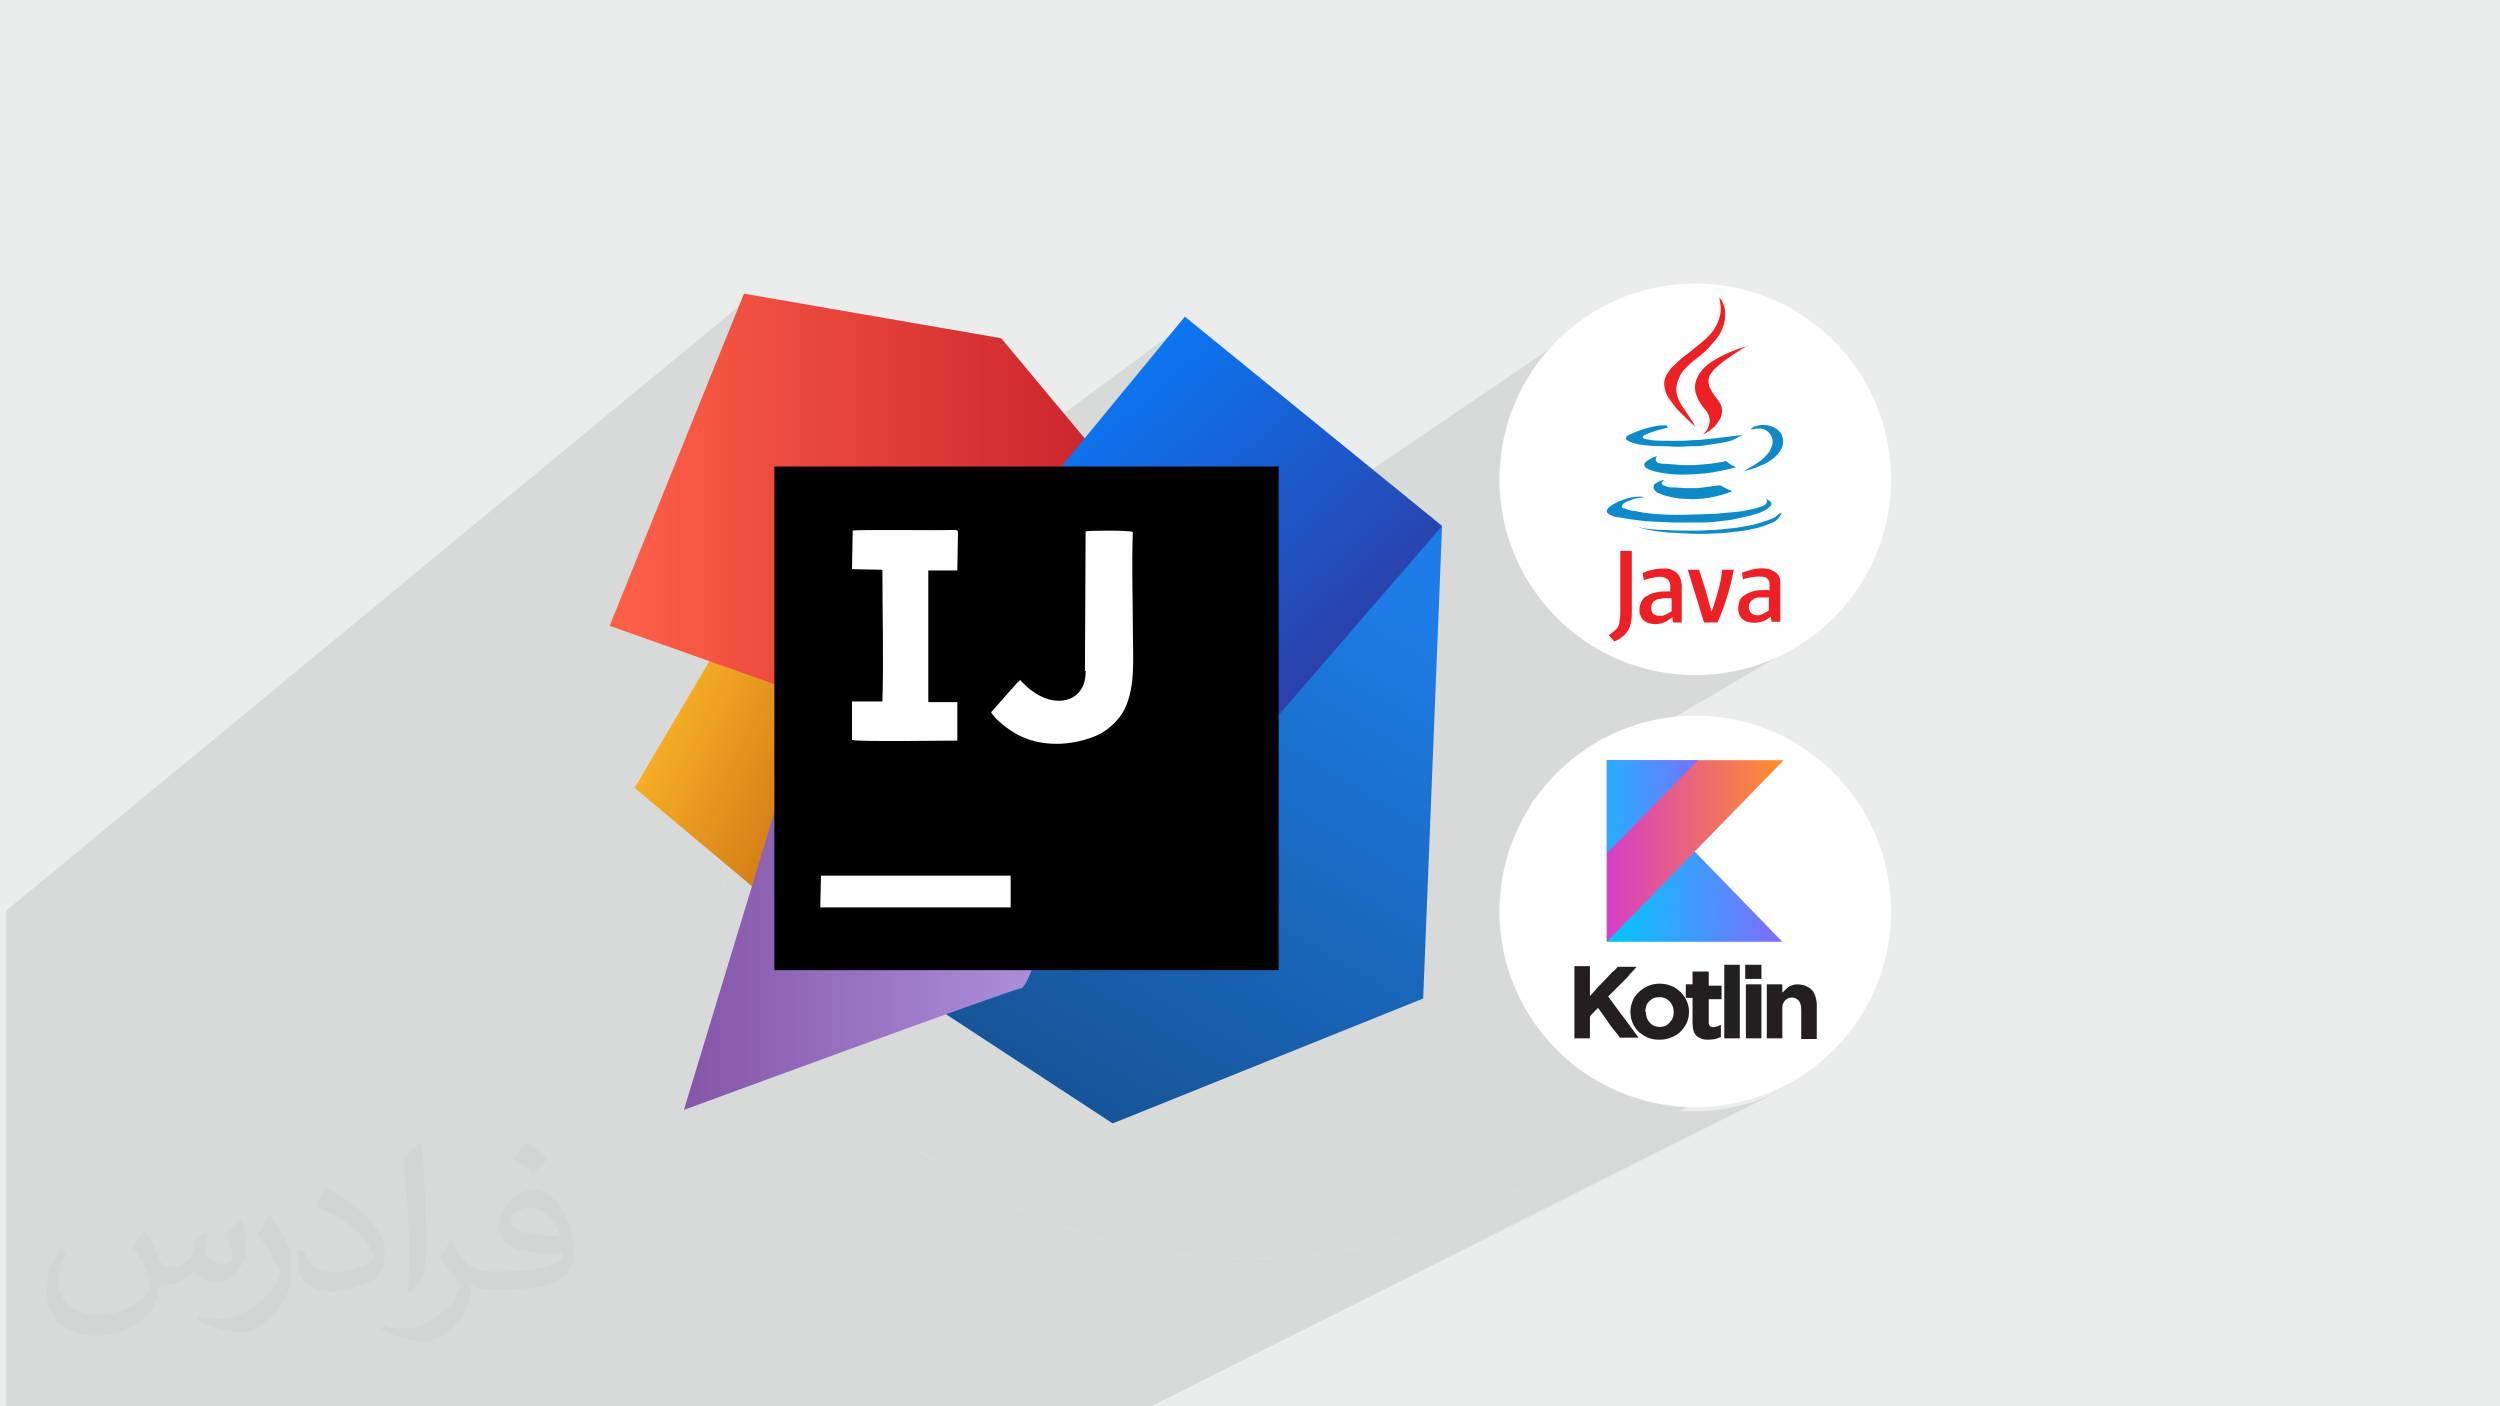 <?xml version="1.0" encoding="UTF-8"?>
<!DOCTYPE svg PUBLIC "-//W3C//DTD SVG 1.1//EN" "http://www.w3.org/Graphics/SVG/1.1/DTD/svg11.dtd">
<!-- Creator: CorelDRAW 2017 -->
<svg xmlns="http://www.w3.org/2000/svg" xml:space="preserve" width="3.703in" height="2.083in" version="1.1" style="shape-rendering:geometricPrecision; text-rendering:geometricPrecision; image-rendering:optimizeQuality; fill-rule:evenodd; clip-rule:evenodd"
viewBox="0 0 3703 2083"
 xmlns:xlink="http://www.w3.org/1999/xlink"
 xmlns:xodm="http://www.corel.com/coreldraw/odm/2003"
 xmlns:dc="http://purl.org/dc/elements/1.1/"
 xmlns:cc="http://creativecommons.org/ns#"
 xmlns:rdf="http://www.w3.org/1999/02/22-rdf-syntax-ns#"
 xmlns:svg="http://www.w3.org/2000/svg"
 xmlns:sodipodi="http://sodipodi.sourceforge.net/DTD/sodipodi-0.dtd"
 xmlns:inkscape="http://www.inkscape.org/namespaces/inkscape"
 inkscape:version="0.91 r13725"
 sodipodi:docname="CSS3.svg"
 enable-background="new 0 0 512 512">
 <defs>
  <style type="text/css">
   <![CDATA[
    .fil9 {fill:#FEFEFE}
    .fil10 {fill:black}
    .fil14 {fill:#231E20}
    .fil0 {fill:#EBECEC}
    .fil13 {fill:#FEFEFE}
    .fil12 {fill:#0D8AC7;fill-rule:nonzero}
    .fil11 {fill:#EC2025;fill-rule:nonzero}
    .fil2 {fill:#2B2A29;fill-opacity:0.031}
    .fil3 {fill:#373435;fill-opacity:0.031}
    .fil1 {fill:#373435;fill-opacity:0.102}
    .fil6 {fill:url(#id0)}
    .fil4 {fill:url(#id1)}
    .fil8 {fill:url(#id2)}
    .fil5 {fill:url(#id3)}
    .fil7 {fill:url(#id4)}
    .fil15 {fill:url(#id5)}
    .fil16 {fill:url(#id6)}
    .fil17 {fill:url(#id7)}
   ]]>
  </style>
  <linearGradient id="id0" gradientUnits="userSpaceOnUse" x1="903" y1="739" x2="1753" y2="739">
   <stop offset="0" style="stop-opacity:1; stop-color:#FF6147"/>
   <stop offset="0.478" style="stop-opacity:1; stop-color:#E13E38"/>
   <stop offset="1" style="stop-opacity:1; stop-color:#C31A29"/>
  </linearGradient>
  <linearGradient id="id1" gradientUnits="userSpaceOnUse" x1="966" y1="989" x2="1428" y2="1204">
   <stop offset="0" style="stop-opacity:1; stop-color:#FFB829"/>
   <stop offset="0.529" style="stop-opacity:1; stop-color:#D58018"/>
   <stop offset="1" style="stop-opacity:1; stop-color:#AB4807"/>
  </linearGradient>
  <linearGradient id="id2" gradientUnits="userSpaceOnUse" x1="1014" y1="1355" x2="1549" y2="1355">
   <stop offset="0" style="stop-opacity:1; stop-color:#8655A8"/>
   <stop offset="1" style="stop-opacity:1; stop-color:#AD91DE"/>
  </linearGradient>
  <linearGradient id="id3" gradientUnits="userSpaceOnUse" x1="1544" y1="1589" x2="1976" y2="854">
   <stop offset="0" style="stop-opacity:1; stop-color:#165599"/>
   <stop offset="1" style="stop-opacity:1; stop-color:#1D7CE5"/>
  </linearGradient>
  <linearGradient id="id4" gradientUnits="userSpaceOnUse" x1="1562" y1="578" x2="2040" y2="1124">
   <stop offset="0" style="stop-opacity:1; stop-color:#097BF8"/>
   <stop offset="1" style="stop-opacity:1; stop-color:#333196"/>
  </linearGradient>
  <linearGradient id="id5" gradientUnits="userSpaceOnUse" x1="2380" y1="1326" x2="2640" y2="1326">
   <stop offset="0" style="stop-opacity:1; stop-color:#00C8FF"/>
   <stop offset="1" style="stop-opacity:1; stop-color:#806CFF"/>
  </linearGradient>
  <linearGradient id="id6" gradientUnits="userSpaceOnUse" x1="2380" y1="1261" x2="2642" y2="1261">
   <stop offset="0" style="stop-opacity:1; stop-color:#D63EC7"/>
   <stop offset="1" style="stop-opacity:1; stop-color:#FF9029"/>
  </linearGradient>
  <linearGradient id="id7" gradientUnits="userSpaceOnUse" x1="2380" y1="1195" x2="2515" y2="1195">
   <stop offset="0" style="stop-opacity:1; stop-color:#26ADFF"/>
   <stop offset="1" style="stop-opacity:1; stop-color:#7574FF"/>
  </linearGradient>
 </defs>
 <g id="Layer_x0020_1">
  <polygon class="fil0" points="0,0 3703,0 3703,2083 0,2083 "/>
  <path class="fil1" d="M2380 1126l-112 65 2 -4 1 -2 389 -228 -12 7 -13 6 -13 6 -13 5 -13 5 -14 4 -14 3 -14 3 -15 2 -15 1 -15 0 -5 0 132 -78 0 0 0 0 0 0 0 0 0 0 0 0 0 0 0 0 0 -3 0 -3 0 -3 0 -3 0 -3 0 -3 0 -3 0 -3 0 -3 0 -3 0 -3 0 -3 0 -3 0 -3 0 -3 0 -3 0 -1 0 -1 0 -1 0 -1 0 -1 0 -1 0 -1 0 -1 -1 -3 -1 -2 -1 -2 -1 -2 -2 -2 -2 -2 -2 -1 -2 -1 -1 -1 -1 0 -1 0 -1 0 -1 0 -1 0 -1 0 -1 0 -4 0 -4 0 -4 0 -4 1 -4 1 -4 1 -4 1 -4 2 0 0 0 0 0 0 0 0 0 0 0 0 0 0 0 0 -14 9 1 -3 1 -5 1 -5 -2 0 -2 0 -2 0 -2 0 -2 0 -2 0 -2 0 -2 0 0 0 0 0 -28 17 0 -1 -1 -3 -1 -3 -1 -3 -1 -3 -1 -3 0 0 0 0 0 0 0 0 0 0 0 0 0 0 0 0 -1 0 -2 0 -3 0 -1 0 117 -72 1 -1 1 -1 1 -1 1 -1 1 -1 1 -1 1 -1 1 -1 1 -1 0 -1 0 -1 0 -1 0 -1 0 0 0 0 0 0 0 0 0 0 0 0 0 0 0 0 -1 -1 0 0 -15 9 -1 1 -2 1 -2 1 -2 1 -2 1 -2 1 -5 1 -5 1 -5 1 -5 1 -5 1 -5 1 -1 0 39 -24 1 -1 1 -1 1 -1 0 0 0 0 0 0 0 0 0 0 0 0 0 0 0 0 0 -1 0 -1 0 -1 0 -1 0 -1 0 -1 0 -1 0 -1 -1 -1 -1 -1 -1 -1 -1 -1 -1 0 -1 0 -1 0 -1 0 -30 19 -1 0 -3 1 -3 0 -3 0 -4 0 -4 0 -4 0 -4 0 -4 0 -4 0 -4 0 -4 0 -4 0 -4 0 -4 0 -4 0 -4 0 -4 0 -4 0 -4 0 -4 0 -3 0 59 -37 0 0 0 0 0 0 0 0 0 0 0 0 0 0 0 0 -2 -1 -2 -1 -2 -1 -2 -1 0 0 62 -39 2 -1 2 -1 2 -2 2 -2 2 -2 2 -2 1 -1 1 -1 1 -1 1 -1 1 -1 1 -1 1 -2 1 -2 1 -2 1 -2 0 -2 0 -2 0 -2 0 -2 -1 -2 -1 -2 -1 -2 -1 -2 -2 -2 -2 -2 -2 -1 -2 -1 -2 -1 -2 -1 -3 -1 -3 -1 -3 0 -3 0 -3 0 -3 1 -3 1 -3 1 -1 0 -1 0 -24 15 0 0 -3 0 -3 0 -3 0 -3 0 -3 0 -3 0 -3 0 -3 0 -3 0 -3 0 -3 0 -3 0 -3 0 -3 0 -3 0 -3 0 -3 0 -3 0 -3 0 -3 0 0 0 18 -12 2 -2 2 -2 2 -2 2 -2 2 -2 2 -2 2 -2 1 -1 1 -1 1 -1 1 -1 1 -1 1 -1 1 -1 1 -1 1 -2 1 -2 0 -2 0 -2 0 -2 0 -2 0 -2 0 -2 0 -1 0 -1 -1 -1 -1 -1 -1 -1 -1 -1 -1 -1 -1 -1 -1 -1 -1 -1 -1 -1 -1 -1 -1 -1 -1 -1 -1 -1 -1 -1 -1 -1 -1 -1 -1 -1 -1 -1 -1 -1 -1 -2 -1 -2 -1 -2 -1 -2 0 -2 0 -2 0 -2 0 -2 1 -2 1 -2 1 -2 1 -1 1 -1 1 -1 1 -1 1 -1 1 -1 1 -1 1 -1 2 -2 2 -2 2 -2 2 -2 2 -2 2 -2 2 -2 2 -2 31 -20 0 0 0 0 0 0 0 0 0 0 0 0 0 0 0 0 -1 0 0 0 0 0 0 0 0 0 0 0 0 0 0 0 0 0 0 0 0 0 0 0 0 0 0 0 0 0 0 0 -5 2 -5 2 -5 2 -5 2 -5 2 -5 2 -5 3 -5 3 -3 1 -3 2 -3 2 -53 35 0 -1 1 -2 1 -2 1 -2 1 -2 1 -2 1 -2 1 -2 1 -2 1 -2 1 -2 2 -2 2 -2 2 -2 2 -2 2 -2 2 -2 2 -2 2 -2 2 -2 3 -3 3 -3 3 -3 3 -3 3 -3 3 -3 3 -3 3 -3 2 -3 2 -3 2 -3 2 -3 2 -3 2 -3 1 -3 1 -3 1 -3 1 -3 1 -3 1 -3 0 -3 0 -4 0 -4 0 -4 0 -2 -1 -2 -1 -2 -1 -2 -1 -2 -1 -2 -1 -2 -1 -2 0 0 0 0 0 0 0 0 0 0 0 0 0 0 0 0 -320 213 0 -2 3 -14 4 -14 5 -13 5 -13 6 -13 6 -13 7 -12 8 -12 8 -11 9 -11 9 -11 10 -10 10 -10 11 -9 11 -9 11 -8 -544 369 0 -89 -281 0 231 -281 -380 281 -194 0 -33 25 0 -84 -217 169 172 -425 -1102 909 0 238 0 39 0 29 0 29 0 20 0 147 0 38 0 22 0 4 0 174 41 0 1 0 17 0 99 0 94 0 12 0 4 0 13 0 46 0 100 0 33 0 40 0 115 0 167 0 24 0 103 0 12 0 7 0 6 0 90 0 5 0 0 0 95 0 19 0 19 0 35 0 23 0 4 0 2 0 1 0 1 0 3 0 1 0 2 0 9 0 1 0 2 0 6 0 12 0 3 0 1 0 5 0 0 0 1 0 7 0 4 0 9 0 0 0 0 0 0 0 7 0 2 0 5 0 0 0 0 0 0 0 1 0 0 0 2 0 1 0 4 0 0 0 2 0 4 0 1 0 1 0 3 0 0 0 7 0 2 0 6 0 1 0 6 0 2 0 7 0 0 0 1 0 4 0 0 0 10 0 8 0 1 0 3 0 4 0 0 0 6 0 11 0 1 0 1 0 5 0 7 0 8 0 4 0 4 0 2 0 4 0 1 0 3 0 1 0 2 0 0 0 14 0 8 0 1 0 5 0 1 0 8 0 12 0 10 0 11 0 16 0 26 0 43 0 80 0 941 -472 -13 6 -13 5 -13 5 -14 4 -14 3 -14 3 -15 2 -15 1 -15 0 -15 0 -6 0 200 -102 0 -51 0 -2 0 -2 0 -2 0 -2 0 -2 0 -1 0 -1 0 -1 -1 -3 -1 -2 -1 -2 -1 -2 -2 -2 -2 -2 -2 -2 -2 -1 -2 -1 -2 -1 -2 0 -2 0 -2 0 -2 0 -2 0 -2 0 -2 0 -2 0 -2 0 -2 1 -2 1 -2 1 -11 6 0 -5 0 0 0 0 0 0 0 0 0 0 0 0 0 0 0 0 -22 0 -8 4 0 -3 0 0 0 0 0 0 0 0 0 0 0 0 0 0 0 0 -15 0 16 -8 0 -20 -24 0 -8 4 0 -4 -3 0 65 -35 -130 -133 132 -135 -127 0 -135 0zm171 -283l0 0z"/>
  <path class="fil0" d="M1358 381l-31 24c10,-8 21,-17 31,-24zm-31 24l-30 26c10,-9 20,-18 30,-26zm-30 26l-29 27c9,-9 19,-18 29,-27zm-29 27l-27 29c9,-10 18,-19 27,-29zm-27 29l-26 30c8,-10 17,-20 26,-30zm-26 30l-24 31c8,-11 16,-21 24,-31zm-24 31l-23 32c7,-11 15,-22 23,-32zm-23 32l-21 33c7,-11 14,-23 21,-33zm-21 33l-20 35c6,-12 13,-23 20,-35zm-20 35l-18 36c6,-12 12,-24 18,-36zm-18 36l-17 37c5,-12 11,-25 17,-37zm-17 37l-15 37c5,-13 10,-25 15,-37zm-15 37l-13 38c4,-13 8,-26 13,-38zm-13 38l-11 39c3,-13 7,-26 11,-39zm-11 39l-9 40c3,-13 6,-27 9,-40zm-9 40l-7 41c2,-14 5,-27 7,-41zm-7 41l-5 41c1,-14 3,-28 5,-41zm-5 41l-3 42c1,-14 2,-28 3,-42zm-3 42l-1 42c0,-14 0,-28 1,-42zm-1 42l1 42c-1,-14 -1,-28 -1,-42zm1 42l3 42c-1,-14 -2,-28 -3,-42zm3 42l5 41c-2,-14 -4,-27 -5,-41zm5 41l7 41c-3,-13 -5,-27 -7,-41zm7 41l9 40c-3,-13 -6,-26 -9,-40zm9 40l11 39c-4,-13 -8,-26 -11,-39zm11 39l13 38c-5,-13 -9,-25 -13,-38zm13 38l15 37c-5,-12 -10,-25 -15,-37zm15 37l17 37c-6,-12 -11,-24 -17,-37zm17 37l18 36c-6,-12 -12,-24 -18,-36zm18 36l20 35c-7,-11 -14,-23 -20,-35zm20 35l21 33c-7,-11 -15,-22 -21,-33zm21 33l23 32c-8,-11 -16,-21 -23,-32zm23 32l24 31c-8,-10 -17,-21 -24,-31zm24 31l26 30c-9,-10 -18,-20 -26,-30zm26 30l27 29c-9,-9 -18,-19 -27,-29zm27 29l29 27c-10,-9 -19,-18 -29,-27zm29 27l30 26c-10,-8 -20,-17 -30,-26zm30 26l31 24c-11,-8 -21,-16 -31,-24zm31 24l32 23c-11,-7 -22,-15 -32,-23zm32 23l33 21c-11,-7 -23,-14 -33,-21zm33 21l35 20c-12,-6 -23,-13 -35,-20zm35 20l36 18c-12,-6 -24,-12 -36,-18zm36 18l37 17c-12,-5 -25,-11 -37,-17zm37 17l37 15c-13,-5 -25,-10 -37,-15zm37 15l38 13c-13,-4 -26,-8 -38,-13zm38 13l39 11c-13,-3 -26,-7 -39,-11zm39 11l40 9c-13,-3 -27,-6 -40,-9zm40 9l41 7c-14,-2 -27,-5 -41,-7zm41 7l41 5c-14,-1 -28,-3 -41,-5zm41 5l42 3c-14,-1 -28,-2 -42,-3zm42 3l42 1c-14,0 -28,0 -42,-1zm42 1l42 -1c-14,1 -28,1 -42,1zm42 -1l42 -3c-14,1 -28,2 -42,3zm42 -3l41 -5c-14,2 -27,4 -41,5zm41 -5l41 -7c-13,3 -27,5 -41,7zm41 -7l40 -9c-13,3 -26,6 -40,9zm40 -9l39 -11c-13,4 -26,8 -39,11zm39 -11l38 -13c-13,5 -25,9 -38,13zm38 -13l37 -15c-12,5 -25,10 -37,15zm37 -15l37 -17c-12,6 -24,11 -37,17zm37 -17l36 -18c-12,6 -24,12 -36,18zm36 -18l35 -20 -32 18 -3 1 0 1z"/>
  <path class="fil2" d="M217 1826c7,11 12,21 16,32 3,7 5,19 21,19 5,0 11,-2 17,-5 7,-3 12,-9 14,-17l6 -21 15 -8 1 1c-2,8 -3,15 -3,21 0,18 15,24 27,24 7,0 13,-3 13,-10 0,-8 -4,-23 -8,-35 7,-7 14,-14 22,-20l1 1c4,15 6,30 6,40 0,10 -4,20 -8,27 -7,14 -20,25 -36,25 -12,0 -25,-6 -34,-17l-1 0c-9,11 -22,20 -43,20l-7 0c-1,14 -4,24 -9,33 -13,25 -50,42 -85,42 -49,0 -73,-28 -73,-66 0,-23 8,-45 19,-60l10 4c-7,14 -12,27 -12,40 0,35 29,52 62,52 31,0 68,-20 75,-42 -3,-25 -12,-36 -26,-59 4,-8 10,-15 17,-23l1 0 2 2 0 0 0 0 0 0zm564 -133c10,6 20,14 30,23 -6,8 -12,15 -21,21 -10,-8 -20,-15 -30,-22 7,-8 14,-15 20,-22l1 0 0 0 0 0 0 0zm5 96c-17,0 -30,11 -30,19 0,17 33,23 73,23 -5,-20 -22,-42 -43,-42zm-37 93c22,0 41,-1 55,-4 16,-4 30,-12 30,-18 0,-2 0,-3 -1,-5 -9,1 -19,1 -29,1 -29,0 -52,-7 -61,-23 -2,-5 -4,-10 -4,-15 0,-16 7,-32 19,-42 10,-9 21,-14 33,-14 20,0 37,17 48,42 6,14 11,30 11,51 0,14 -4,25 -12,34 -16,15 -45,21 -90,21l-20 0 0 0 -5 0c-11,0 -19,-2 -25,-7l-1 0c0,3 1,5 1,8 0,10 -3,23 -10,33 -20,30 -42,43 -60,43 -19,0 -42,-7 -63,-17l4 -7c7,3 16,5 29,5 34,0 78,-33 84,-64 -1,-3 -4,-6 -7,-10 -10,-12 -16,-22 -22,-32 5,-10 10,-18 14,-25l2 0c14,29 28,46 57,46l5 0 0 0 21 0 -3 -1 0 0 0 0 0 0zm-146 31c3,-14 3,-29 3,-43l0 -21c0,-39 -5,-96 -9,-133 7,-8 17,-17 25,-23l2 1c5,47 7,101 7,151 0,13 -1,26 -2,35 -1,12 -8,21 -22,35l-3 -2 -1 0 0 0 0 0 0 0zm-151 -62c1,18 10,33 41,33 20,0 36,-5 55,-14 3,-2 5,-3 5,-5 0,-12 -9,-27 -24,-41 -14,-13 -34,-25 -51,-32 -6,-3 -8,-5 -8,-8 0,-5 7,-17 13,-24l2 0c20,11 43,27 60,44 15,16 25,33 25,51 0,13 -4,26 -11,38 -22,11 -46,20 -70,20 -29,0 -48,-14 -48,-45 0,-3 0,-9 1,-16l10 0 0 -1 0 0 0 0 0 0zm-52 -52l18 29c7,11 13,22 13,41l0 24c0,19 -12,39 -32,60 -15,14 -29,20 -42,20 -19,0 -40,-6 -65,-17l3 -7c8,2 17,4 28,4 36,0 72,-26 89,-58 2,-4 3,-7 3,-9 0,-4 -2,-8 -4,-11 -9,-17 -19,-33 -30,-47 6,-9 12,-18 18,-27l2 0 -1 -2 0 0 0 0 0 0z"/>
  <sodipodi:namedview id="base" pagecolor="#ffffff" bordercolor="#666666" borderopacity="1.0" inkscape:pageopacity="0.0" inkscape:pageshadow="2" inkscape:zoom="0.35" inkscape:cx="181.367" inkscape:cy="256" inkscape:document-units="px" inkscape:current-layer="layer1" showgrid="false" fit-margin-top="0" fit-margin-left="0" fit-margin-right="0" fit-margin-bottom="0" inkscape:window-width="1366" inkscape:window-height="704" inkscape:window-x="0" inkscape:window-y="27" inkscape:window-maximized="1"/>
  <path class="fil3" d="M5187 1304c7,11 12,21 16,32 3,7 5,19 21,19 5,0 11,-1 17,-5 7,-3 12,-9 14,-17l6 -21 15 -7 1 1c-2,8 -3,16 -3,21 0,18 15,24 27,24 7,0 13,-4 13,-10 0,-8 -4,-23 -8,-35 7,-7 14,-14 22,-20l1 1c4,15 6,30 6,40 0,10 -4,20 -8,27 -7,14 -20,25 -36,25 -12,0 -25,-6 -34,-17l-1 0c-9,11 -22,20 -43,20l-7 0c-1,14 -4,24 -9,33 -13,25 -50,42 -85,42 -49,0 -73,-28 -73,-66 0,-23 8,-45 19,-60l10 4c-7,14 -12,27 -12,40 0,35 29,52 62,52 31,0 68,-19 75,-42 -3,-25 -12,-36 -26,-59 4,-7 10,-15 17,-23l1 0 0 0 0 0 2 1zm564 -133c10,6 20,14 30,23 -6,8 -12,15 -21,21 -10,-8 -20,-15 -30,-22 7,-8 14,-15 20,-22l0 0 0 0 1 0zm5 96c-17,0 -30,11 -30,19 0,17 33,23 73,23 -5,-20 -22,-42 -43,-42zm-37 93c22,0 41,-1 55,-4 16,-4 30,-12 30,-18 0,-2 0,-3 -1,-5 -9,1 -19,1 -29,1 -29,0 -52,-7 -61,-23 -2,-5 -4,-10 -4,-16 0,-16 7,-32 19,-42 10,-9 21,-14 33,-14 20,0 37,16 48,42 6,14 11,30 11,51 0,14 -4,25 -12,34 -16,15 -45,21 -90,21l-20 0 0 0 -5 0c-11,0 -19,-2 -25,-7l-1 0c0,3 1,5 1,7 0,10 -3,23 -10,33 -20,30 -42,43 -60,43 -19,0 -42,-7 -63,-17l4 -7c7,3 16,5 29,5 34,0 78,-33 84,-64 -1,-3 -4,-6 -7,-10 -10,-12 -16,-22 -22,-32 5,-10 10,-18 14,-25l2 0c14,29 28,46 57,46l5 0 0 0 21 0 0 0 0 0 -3 1zm-146 31c2,-14 3,-29 3,-43l0 -21c0,-39 -5,-96 -9,-133 7,-8 17,-17 25,-23l2 1c5,47 7,101 7,151 0,13 -1,26 -2,35 -1,12 -8,21 -22,35l-3 -1 0 0 0 0 -1 -1zm-151 -62c1,18 10,33 41,33 20,0 36,-5 55,-14 3,-1 5,-3 5,-5 0,-12 -9,-27 -24,-41 -14,-13 -34,-25 -52,-32 -6,-3 -8,-5 -8,-8 0,-5 7,-16 13,-24l2 0c20,11 43,27 60,44 15,16 25,33 25,51 0,13 -4,26 -11,38 -22,11 -46,20 -70,20 -29,0 -48,-14 -48,-45 0,-3 0,-9 1,-16l10 0 0 0 0 0 1 -1zm-52 -52l18 29c7,11 13,22 13,41l0 24c0,19 -12,39 -32,60 -15,14 -29,20 -42,20 -19,0 -40,-6 -65,-17l3 -7c8,2 17,4 28,4 36,0 72,-26 89,-58 2,-4 3,-7 3,-9 0,-4 -2,-8 -4,-11 -9,-17 -19,-33 -30,-47 6,-9 12,-18 18,-27l1 0 0 -2z"/>
  <sodipodi:namedview id="base" pagecolor="#ffffff" bordercolor="#666666" borderopacity="1.0" inkscape:pageopacity="0.0" inkscape:pageshadow="2" inkscape:zoom="0.35" inkscape:cx="181.367" inkscape:cy="256" inkscape:document-units="px" inkscape:current-layer="layer1" showgrid="false" fit-margin-top="0" fit-margin-left="0" fit-margin-right="0" fit-margin-bottom="0" inkscape:window-width="1366" inkscape:window-height="704" inkscape:window-x="0" inkscape:window-y="27" inkscape:window-maximized="1"/>
  <sodipodi:namedview id="base" pagecolor="#ffffff" bordercolor="#666666" borderopacity="1.0" inkscape:pageopacity="0.0" inkscape:pageshadow="2" inkscape:zoom="0.35" inkscape:cx="181.367" inkscape:cy="256" inkscape:document-units="px" inkscape:current-layer="layer1" showgrid="false" fit-margin-top="0" fit-margin-left="0" fit-margin-right="0" fit-margin-bottom="0" inkscape:window-width="1366" inkscape:window-height="704" inkscape:window-x="0" inkscape:window-y="27" inkscape:window-maximized="1"/>
  <sodipodi:namedview id="base" pagecolor="#ffffff" bordercolor="#666666" borderopacity="1.0" inkscape:pageopacity="0.0" inkscape:pageshadow="2" inkscape:zoom="0.35" inkscape:cx="181.367" inkscape:cy="256" inkscape:document-units="px" inkscape:current-layer="layer1" showgrid="false" fit-margin-top="0" fit-margin-left="0" fit-margin-right="0" fit-margin-bottom="0" inkscape:window-width="1366" inkscape:window-height="704" inkscape:window-x="0" inkscape:window-y="27" inkscape:window-maximized="1"/>
  <sodipodi:namedview id="base" pagecolor="#ffffff" bordercolor="#666666" borderopacity="1.0" inkscape:pageopacity="0.0" inkscape:pageshadow="2" inkscape:zoom="0.35" inkscape:cx="181.367" inkscape:cy="256" inkscape:document-units="px" inkscape:current-layer="layer1" showgrid="false" fit-margin-top="0" fit-margin-left="0" fit-margin-right="0" fit-margin-bottom="0" inkscape:window-width="1366" inkscape:window-height="704" inkscape:window-x="0" inkscape:window-y="27" inkscape:window-maximized="1"/>
  <sodipodi:namedview id="base" pagecolor="#ffffff" bordercolor="#666666" borderopacity="1.0" inkscape:pageopacity="0.0" inkscape:pageshadow="2" inkscape:zoom="0.35" inkscape:cx="181.367" inkscape:cy="256" inkscape:document-units="px" inkscape:current-layer="layer1" showgrid="false" fit-margin-top="0" fit-margin-left="0" fit-margin-right="0" fit-margin-bottom="0" inkscape:window-width="1366" inkscape:window-height="704" inkscape:window-x="0" inkscape:window-y="27" inkscape:window-maximized="1"/>
  <sodipodi:namedview id="base" pagecolor="#ffffff" bordercolor="#666666" borderopacity="1.0" inkscape:pageopacity="0.0" inkscape:pageshadow="2" inkscape:zoom="0.35" inkscape:cx="181.367" inkscape:cy="256" inkscape:document-units="px" inkscape:current-layer="layer1" showgrid="false" fit-margin-top="0" fit-margin-left="0" fit-margin-right="0" fit-margin-bottom="0" inkscape:window-width="1366" inkscape:window-height="704" inkscape:window-x="0" inkscape:window-y="27" inkscape:window-maximized="1"/>
  <sodipodi:namedview id="base" pagecolor="#ffffff" bordercolor="#666666" borderopacity="1.0" inkscape:pageopacity="0.0" inkscape:pageshadow="2" inkscape:zoom="0.35" inkscape:cx="181.367" inkscape:cy="256" inkscape:document-units="px" inkscape:current-layer="layer1" showgrid="false" fit-margin-top="0" fit-margin-left="0" fit-margin-right="0" fit-margin-bottom="0" inkscape:window-width="1366" inkscape:window-height="704" inkscape:window-x="0" inkscape:window-y="27" inkscape:window-maximized="1"/>
  <sodipodi:namedview id="base" pagecolor="#ffffff" bordercolor="#666666" borderopacity="1.0" inkscape:pageopacity="0.0" inkscape:pageshadow="2" inkscape:zoom="0.35" inkscape:cx="181.367" inkscape:cy="256" inkscape:document-units="px" inkscape:current-layer="layer1" showgrid="false" fit-margin-top="0" fit-margin-left="0" fit-margin-right="0" fit-margin-bottom="0" inkscape:window-width="1366" inkscape:window-height="704" inkscape:window-x="0" inkscape:window-y="27" inkscape:window-maximized="1"/>
  <g id="_2201805751408">
   <path class="fil4" d="M1454 1161c-31,7 -245,157 -245,157l-59 25 -210 -176 186 -315 327 309z"/>
   <polygon class="fil5" points="1404,1367 1384,1491 1648,1664 2108,1479 2136,779 "/>
   <polygon class="fil6" points="1483,501 1753,825 1332,1043 1194,1030 903,927 1102,435 "/>
   <polygon class="fil7" points="1466,820 1755,469 2136,779 1743,1234 "/>
   <path class="fil8" d="M1549 1376c0,0 -26,88 -37,88 -10,0 -499,180 -499,180l176 -579 359 311z"/>
   <rect class="fil9" x="1180" y="750" width="625" height="622"/>
   <path class="fil10" d="M1216 1297l276 0 5 0 0 47 -5 0 -277 0 1 -47zm391 -303l1 -207c2,-1 65,-2 70,1 -2,47 0,96 0,143 0,44 5,92 -16,126 -8,12 -22,26 -39,33 -36,15 -81,17 -116,-2 -13,-7 -33,-22 -39,-33l38 -43c2,-2 4,-3 5,-5 3,4 7,7 11,11 3,3 8,6 12,9 36,23 75,9 74,-33l-1 0zm-188 -206l-1 57 -43 0 0 195 43 0 0 57c-21,0 -147,2 -156,-1l0 -57 45 0c2,-58 0,-135 0,-195l-45 -1 1 -57c9,-2 123,0 147,-1 1,0 4,0 5,0 5,1 2,0 4,2l-1 0zm475 649l0 -746 -747 0 0 746 747 0z"/>
   <g>
    <circle class="fil9" cx="2511" cy="710" r="290"/>
    <g>
     <path class="fil11" d="M2621 875c0,-4 0,-8 0,-12 -1,-4 -3,-7 -7,-8 -3,-1 -5,-1 -8,-1 -7,0 -14,1 -21,3 -1,0 -2,1 -3,1 -1,-3 -1,-7 -2,-10 0,0 1,0 1,0 11,-4 22,-7 33,-6 4,0 7,1 11,3 7,3 11,8 12,15 0,2 0,4 0,6 0,18 0,36 0,54 0,0 0,1 0,1 -1,0 -11,0 -13,0 0,-3 -1,-5 -1,-8 0,0 -1,1 -1,1 -4,3 -8,6 -13,7 -7,2 -14,2 -21,0 -8,-3 -12,-8 -13,-16 -1,-4 0,-8 1,-13 1,-5 4,-8 9,-11 4,-3 9,-4 14,-6 6,-1 11,-1 17,-1 2,0 3,0 5,0l0 0 0 0 -1 0zm0 10l0 0c0,0 0,0 -1,0 -5,0 -10,0 -15,0 -3,0 -6,1 -8,3 -3,1 -5,4 -6,7 -1,3 -1,5 0,8 1,4 4,7 8,8 3,1 6,0 8,0 4,-1 8,-4 12,-6 1,0 1,-1 1,-2 0,-5 0,-10 0,-15 0,-1 0,-1 0,-2l0 0 0 0 0 0z"/>
     <path class="fil11" d="M2491 922c-4,0 -8,0 -13,0 0,-3 -1,-6 -1,-8 0,0 -1,1 -1,1 -4,3 -8,6 -14,8 -7,2 -13,2 -20,0 -7,-2 -11,-7 -13,-14 -1,-5 -1,-10 1,-15 2,-6 6,-10 11,-12 4,-3 9,-4 14,-5 6,-1 11,-1 16,-1 1,0 2,0 3,0 0,0 0,0 0,0 0,-3 0,-7 0,-10 -1,-7 -6,-10 -10,-11 -4,-1 -8,-1 -12,0 -6,1 -11,2 -16,4 0,0 -1,0 -1,0 -1,-3 -1,-7 -2,-10 2,-1 4,-2 7,-3 9,-3 18,-4 27,-4 4,0 8,1 11,3 7,3 10,8 12,15 0,2 0,4 1,6 0,18 0,36 0,55 0,0 0,1 0,1l0 0 0 0 0 0zm-16 -36l0 0c-2,0 -3,0 -5,0 -4,0 -7,0 -11,1 -3,0 -5,1 -7,2 -3,2 -5,4 -6,8 0,3 0,5 0,7 1,4 4,7 9,8 3,0 5,0 8,0 4,-1 8,-4 12,-6 1,0 1,-1 1,-2 0,-5 0,-11 0,-16 0,0 0,-1 0,-1l0 0 0 0 0 0z"/>
     <path class="fil11" d="M2551 844c6,0 11,0 17,0 -5,27 -13,53 -24,78 -7,0 -13,0 -20,0 -8,-26 -16,-52 -24,-78 1,0 15,0 17,0 0,0 0,1 0,1 5,15 10,31 14,46 1,4 2,8 3,11 0,1 0,2 1,4 4,-10 7,-20 10,-31 3,-10 5,-21 6,-32l0 0 0 0 0 0z"/>
     <path class="fil11" d="M2400 816c6,0 11,0 17,0 0,0 0,1 0,1 0,3 0,6 0,9 0,27 0,53 0,80 0,5 0,10 -1,14 -1,10 -6,18 -14,24 -4,3 -8,5 -11,6 -3,-3 -5,-6 -8,-9 0,0 1,0 1,-1 3,-2 6,-4 9,-7 4,-4 6,-8 6,-14 1,-5 1,-10 1,-14 0,-29 0,-58 0,-87 0,-1 0,-1 0,-2l0 0 0 0z"/>
     <path class="fil11" d="M2511 632c0,0 -1,0 -1,-1 -9,-8 -18,-17 -26,-25 -4,-5 -8,-10 -12,-16 -3,-4 -5,-9 -6,-14 -2,-8 -1,-16 4,-23 3,-5 7,-10 12,-14 6,-6 12,-11 19,-16 7,-6 14,-11 21,-17 6,-5 12,-11 16,-17 5,-7 8,-14 10,-23 1,-6 1,-12 0,-17 0,-2 -1,-4 -1,-7 0,0 0,0 0,-1 0,0 1,1 1,1 4,5 6,11 7,17 1,10 0,19 -4,28 -3,8 -8,15 -14,21 -7,9 -15,16 -24,23 -6,4 -11,9 -16,14 -4,4 -8,9 -10,15 -3,6 -4,11 -4,17 0,5 1,9 3,14 2,5 5,10 8,14 3,5 7,10 10,15 2,3 4,6 6,10 0,0 0,1 1,1l0 0 0 0 0 0z"/>
     <path class="fil11" d="M2588 512c0,0 -1,1 -1,1 -11,6 -21,13 -31,20 -6,4 -11,9 -17,14 -2,3 -4,5 -6,8 -3,6 -3,12 -1,18 2,4 4,8 7,12 2,3 4,6 6,8 2,3 4,6 5,10 1,5 1,10 -1,15 -2,4 -4,7 -7,11 -5,6 -11,10 -18,14 0,0 0,0 -1,0 0,0 1,-1 1,-1 3,-3 6,-7 7,-11 2,-6 2,-12 -1,-18 -1,-2 -2,-4 -4,-6 -4,-4 -7,-9 -10,-14 -2,-4 -4,-9 -5,-14 -1,-7 0,-14 3,-20 3,-6 7,-11 11,-15 6,-6 13,-10 20,-14 13,-7 27,-13 42,-17 0,0 1,0 1,0 0,0 0,0 0,0l0 0 0 0 1 0z"/>
     <path class="fil12" d="M2584 698c0,-1 1,-2 2,-2 7,-4 14,-8 21,-13 5,-4 9,-8 13,-13 2,-3 4,-7 5,-11 2,-8 -1,-15 -7,-20 -5,-4 -10,-5 -16,-4 -3,0 -5,1 -7,1 0,0 -1,0 -2,0 0,0 0,-1 1,-1 1,-1 3,-2 4,-3 9,-3 18,-4 27,0 6,2 11,6 14,12 3,7 3,13 0,20 -2,4 -5,8 -8,11 -5,5 -11,9 -17,12 -9,4 -18,8 -27,10 0,0 0,0 -1,0l0 0 0 0 0 0zm55 60c0,1 0,3 -1,4 -1,2 -2,4 -4,6 -3,3 -7,6 -11,7 -7,3 -13,5 -20,7 -9,2 -18,4 -27,5 -11,1 -22,3 -33,3 -16,1 -32,1 -48,0 -7,0 -14,-1 -22,-1 -10,-1 -21,-2 -31,-4 -4,-1 -8,-2 -12,-3 -1,0 -2,-1 -3,-1 0,0 0,0 0,0 1,0 3,0 4,1 12,2 23,3 35,3 15,1 31,1 46,1 10,0 19,-1 28,-1 10,-1 20,-2 30,-3 13,-2 26,-4 38,-8 7,-2 13,-4 19,-7 3,-1 5,-3 7,-5 1,-1 1,-1 3,-2l0 0 0 0 1 1zm-21 -18c2,1 4,2 5,4 1,1 1,3 0,5 -1,1 -2,2 -3,3 -3,2 -5,4 -8,5 -6,3 -13,5 -20,7 -9,2 -18,4 -28,6 -8,1 -17,2 -25,3 -8,1 -17,1 -25,1 -11,0 -22,0 -33,0 -8,0 -16,-1 -24,-1 -7,0 -13,-1 -20,-1 -8,-1 -15,-2 -23,-3 -6,-1 -12,-2 -18,-3 -3,0 -7,-1 -10,-3 -1,0 -3,-1 -4,-2 -2,-2 -3,-4 -1,-7 1,-2 3,-3 4,-4 4,-3 8,-5 12,-7 8,-3 15,-6 24,-7 4,0 8,-1 12,0 1,0 2,1 3,1 0,0 0,0 -1,0 -7,0 -13,1 -20,4 -3,1 -6,2 -9,4 -1,1 -2,1 -3,3 -1,1 -1,3 0,4 1,1 2,1 3,1 5,2 11,4 16,4 9,2 17,3 26,4 21,2 42,2 63,1 10,0 21,-1 31,-1 11,-1 22,-2 32,-3 9,-1 18,-3 26,-5 3,-1 7,-2 10,-3 2,-1 4,-2 5,-3 1,-1 2,-2 2,-4 0,-1 0,-3 -1,-4 0,0 0,0 -1,-1 0,0 0,0 0,0l0 0 0 0 0 0zm-154 -28c-1,1 -1,1 -1,1 -3,3 -2,5 1,6 2,1 4,1 5,2 3,1 7,1 10,1 6,0 12,1 17,1 6,0 12,0 18,0 11,-1 21,-3 32,-4 1,0 1,0 2,0 6,3 11,6 17,8 0,0 0,0 1,0 -1,0 -1,0 -1,1 -10,4 -21,7 -32,9 -12,2 -23,3 -35,2 -11,0 -21,-2 -32,-5 -4,-1 -7,-3 -11,-4 -1,-1 -2,-1 -3,-3 -1,-1 -1,-1 -2,-2 -1,-2 -1,-5 0,-7 1,-1 2,-2 4,-3 3,-2 7,-4 11,-4l0 0 0 0 0 0zm-8 -38c0,0 -1,1 -1,1 -1,1 -1,2 -2,3 -1,3 -1,5 2,7 1,1 2,1 3,1 3,1 5,1 8,1 5,0 10,1 15,1 7,1 14,1 21,1 10,0 20,-1 30,-2 8,-1 16,-2 24,-4 1,0 1,0 2,1 4,3 7,6 12,7 0,0 1,0 1,1 -1,0 -2,1 -3,1 -11,3 -22,5 -33,7 -15,2 -29,3 -45,3 -10,0 -20,-1 -31,-3 -5,-1 -10,-2 -15,-4 -2,-1 -4,-2 -6,-3 -3,-3 -4,-6 0,-9 1,-1 3,-2 4,-3 4,-2 7,-4 11,-5 0,0 0,0 1,0l0 0 0 0zm14 -40c-1,0 -1,0 -2,0 -8,2 -16,4 -24,7 -2,1 -5,2 -7,3 -1,0 -2,1 -3,2 -1,1 -1,2 0,3 1,1 2,1 3,1 3,1 6,1 9,2 11,1 22,1 33,1 9,0 18,0 27,-1 9,0 18,-1 27,-2 9,-1 17,-2 26,-3 8,-1 15,-2 24,-3 0,0 0,0 -1,0 -5,2 -10,5 -14,7 0,0 -1,0 -1,1 -8,2 -15,4 -24,5 -7,1 -13,2 -20,3 -7,1 -15,1 -22,1 -10,1 -20,1 -30,0 -10,0 -20,0 -29,-1 -8,-1 -15,-1 -23,-4 -3,-1 -5,-1 -7,-3 -1,0 -2,-1 -3,-2 -1,-1 -1,-3 0,-4 1,-1 2,-2 4,-3 2,-1 5,-2 7,-3 11,-5 22,-8 33,-10 5,-1 10,-1 15,-1 0,0 0,0 0,0l0 0 1 0z"/>
    </g>
    <circle class="fil9" cx="2511" cy="1350" r="290"/>
    <g>
     <path class="fil13" d="M2422 1193c6,0 12,5 12,10 0,6 -5,10 -12,10 -6,0 -12,-5 -12,-10 0,-6 5,-10 12,-10zm57 -1c5,0 10,5 10,11 0,6 -4,11 -10,11 -5,0 -10,-5 -10,-11 0,-6 4,-11 10,-11z"/>
     <path class="fil14" d="M2332 1538l23 0 0 -32c0,-1 6,-7 7,-8 0,0 0,-1 1,-1l4 -4 8 11c6,9 13,19 20,27 1,1 4,5 4,6l28 0 -8 -11c-1,-1 -2,-3 -3,-4l-14 -19c-1,-1 -2,-2 -3,-4l-6 -8c-2,-3 -9,-12 -11,-15l8 -8c1,-1 2,-2 3,-3 1,-1 1,-1 1,-1 4,-4 8,-8 12,-12l3 -3c2,-2 4,-4 5,-6 1,-1 1,-1 1,-1 1,-1 1,-1 1,-1 1,-1 2,-2 3,-3l5 -6 -28 0c-1,2 -6,7 -8,8l-17 18c-1,1 -1,1 -1,1 -1,1 -1,1 -1,1l-3 3c-1,1 -1,1 -1,1l-5 6c-1,1 -5,5 -5,6l0 -45 -23 0 0 104 0 0 0 0z"/>
     <path class="fil14" d="M2437 1498c0,-5 2,-12 6,-15 5,-5 9,-6 16,-6 11,0 20,10 20,21 0,4 0,7 -2,11 0,1 -1,2 -2,3 -4,6 -9,9 -16,9 -6,0 -9,-1 -13,-4 -5,-4 -8,-10 -8,-18l0 0 0 0zm-22 -1c0,8 1,13 4,20 0,1 1,1 1,2 3,5 7,10 12,13 7,5 15,8 25,8 8,0 13,-1 20,-4 10,-4 16,-11 21,-20 5,-11 5,-24 0,-34 -2,-5 -5,-8 -8,-12 -2,-2 -6,-5 -9,-7 -1,-1 -2,-1 -4,-2 -7,-3 -11,-4 -20,-4 -6,0 -13,2 -17,4 -5,2 -7,4 -11,7 -1,1 -4,4 -5,5 -2,3 -4,4 -5,8 -2,4 -4,11 -4,16l0 0 0 0z"/>
     <path class="fil14" d="M2640 1469l0 -9c0,-1 0,-2 -1,-2l-22 0 0 80 23 0 0 -45c0,-2 0,-4 1,-6 1,-2 1,-3 3,-5 4,-5 15,-7 21,1 2,3 3,8 3,13l0 43 23 0 0 -51c0,-4 -1,-9 -2,-12 -2,-7 -6,-12 -13,-15 -4,-2 -9,-3 -14,-3 -5,0 -10,2 -13,4 -5,4 -8,8 -9,8l0 0z"/>
     <path class="fil14" d="M2507 1438l0 20 -9 0c-1,0 -1,0 -1,1l0 18c0,1 0,1 1,1l9 0 0 34c0,12 1,22 12,26 6,3 15,2 22,1 3,-1 5,-2 8,-3l0 -18c-3,1 -6,3 -9,3 -1,0 -2,1 -5,0 -1,0 -2,-1 -2,-1 -1,-1 -2,-3 -2,-5l0 -35 19 0 0 -19c0,-1 0,-1 -1,-1l-18 0 0 -20c0,-1 0,-1 -1,-1l-22 0c-1,0 -1,0 -1,1l0 0 0 0z"/>
     <polygon class="fil14" points="2554,1538 2577,1538 2577,1429 2554,1429 "/>
     <path class="fil14" d="M2586 1538l23 0 0 -79c0,-1 0,-1 -1,-1l-22 0 0 80z"/>
     <polygon class="fil14" points="2585,1450 2609,1450 2609,1429 2585,1429 "/>
     <polygon class="fil15" points="2640,1395 2380,1395 2380,1298 2380,1256 2508,1259 "/>
     <polygon class="fil16" points="2380,1126 2642,1126 2380,1395 "/>
     <polygon class="fil17" points="2380,1126 2515,1126 2380,1264 "/>
    </g>
   </g>
  </g>
 </g>
</svg>
